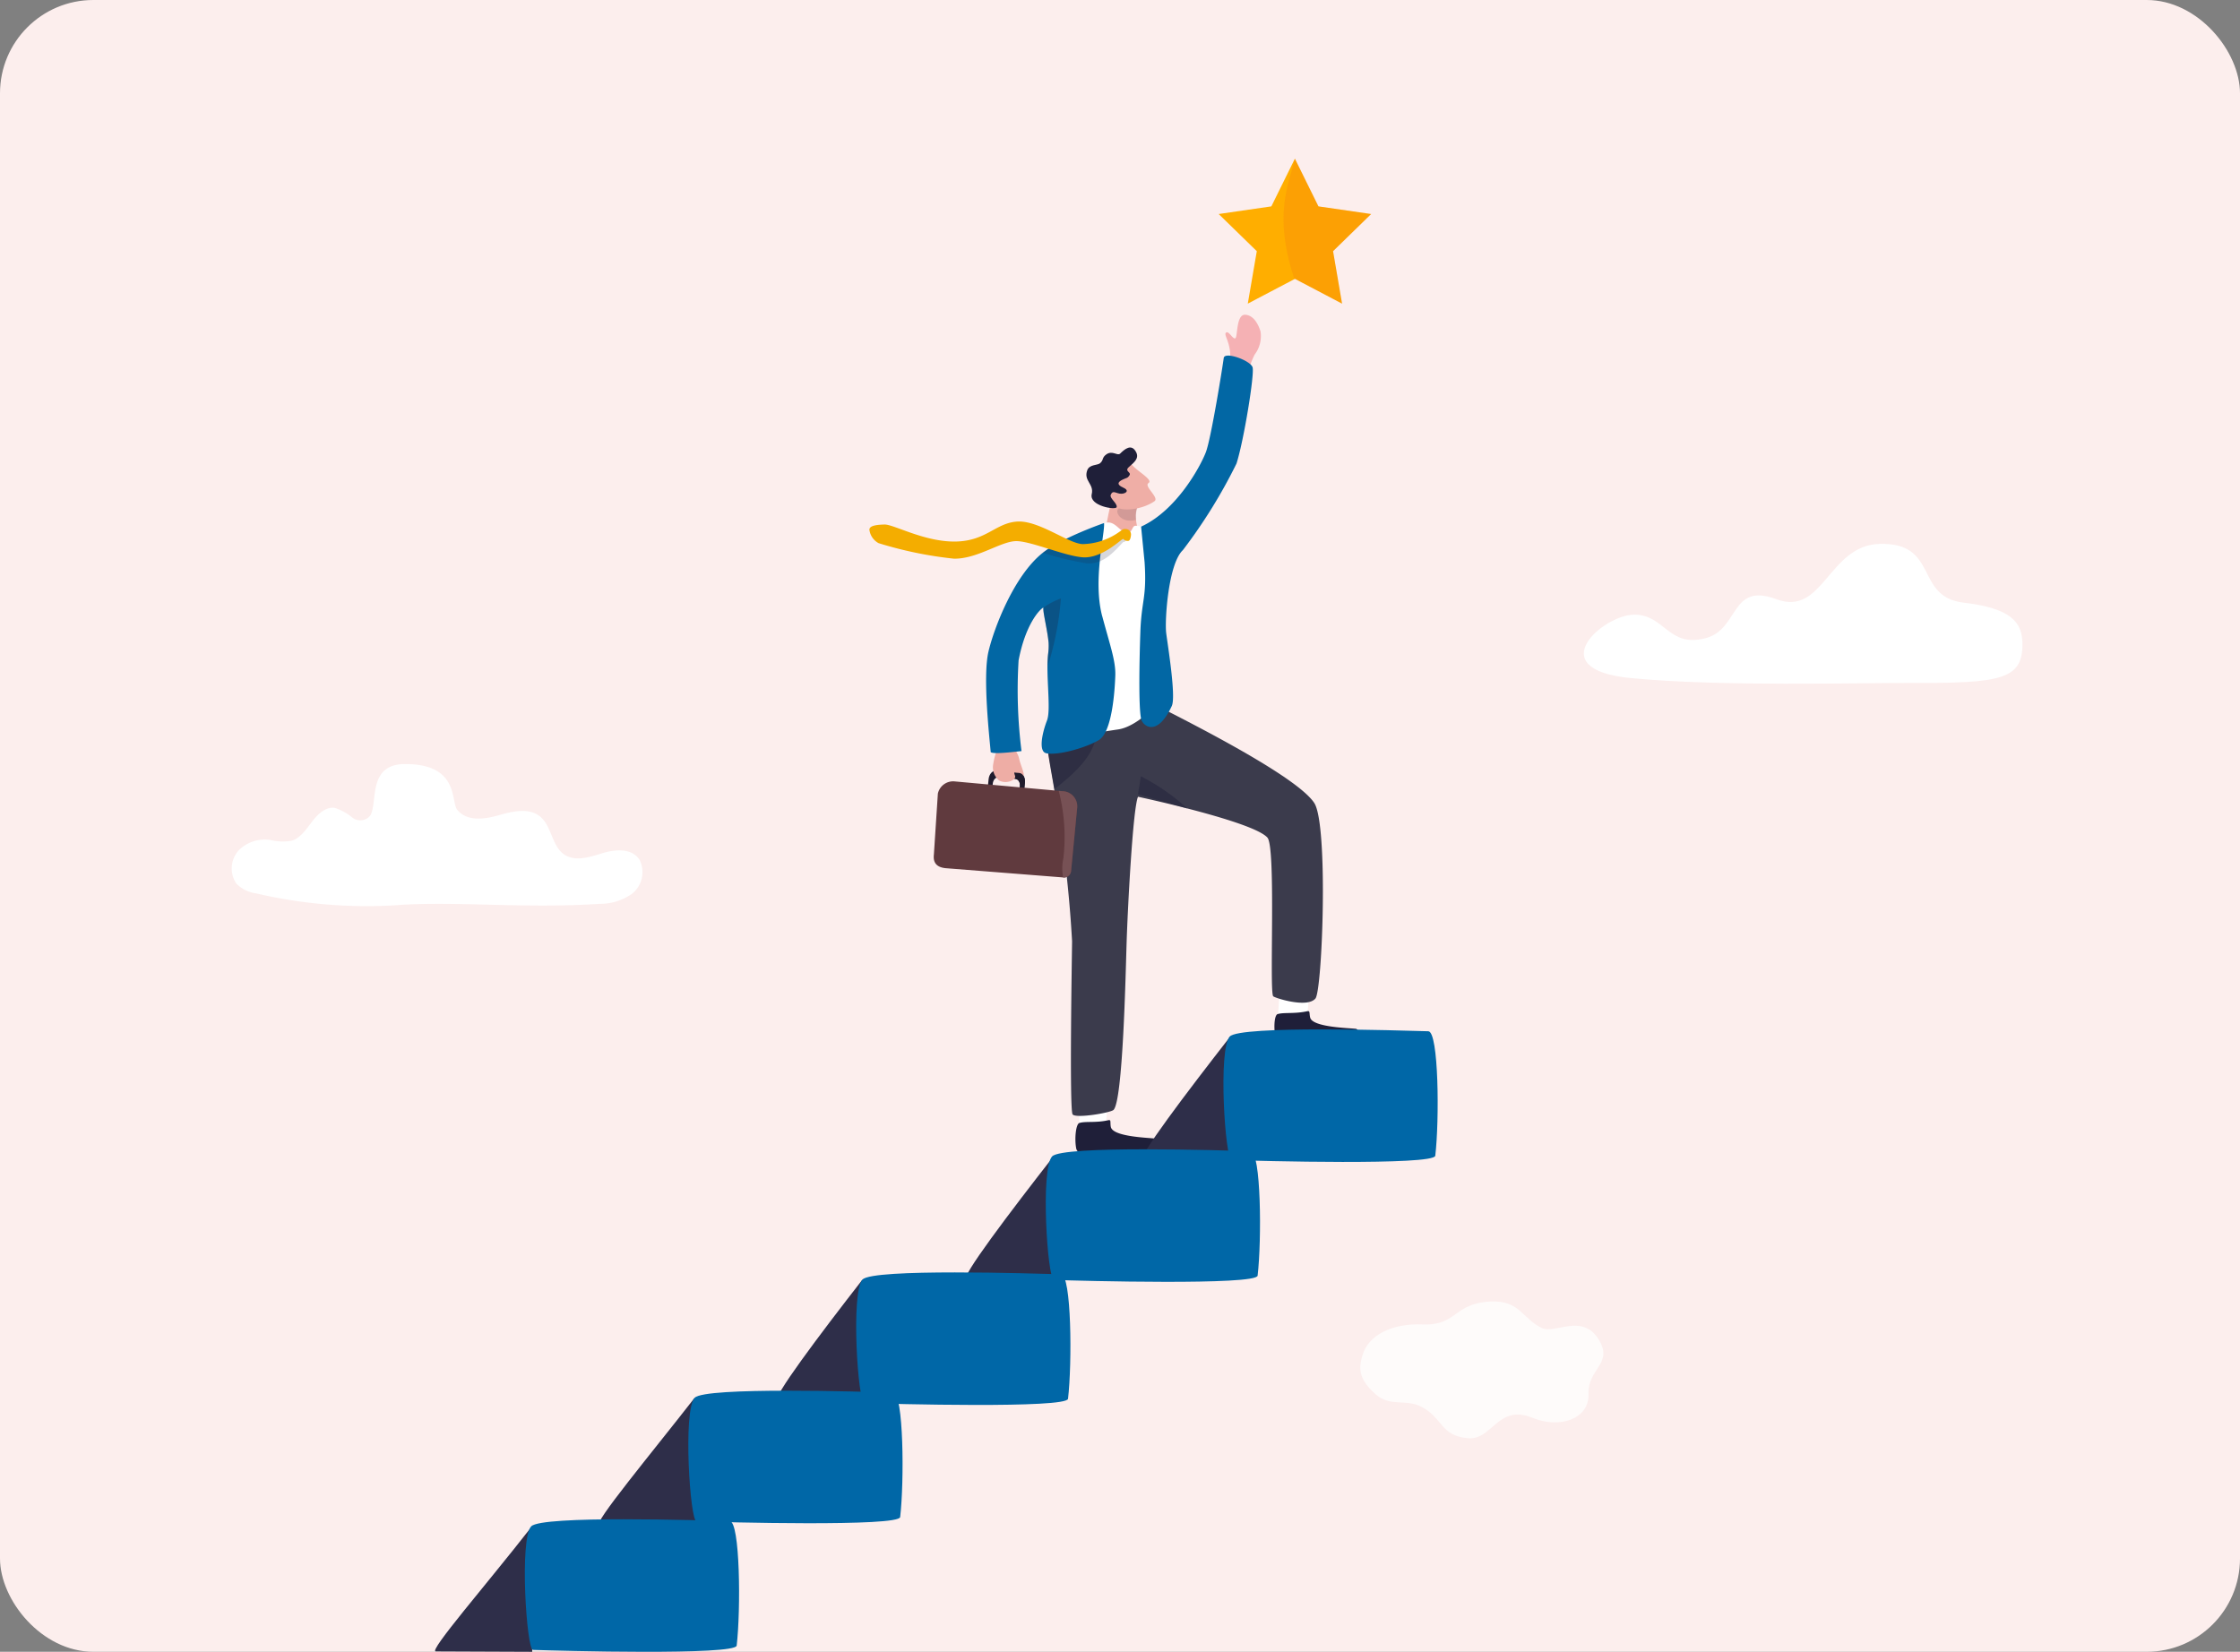 <svg xmlns="http://www.w3.org/2000/svg" xmlns:xlink="http://www.w3.org/1999/xlink" width="240" height="177" viewBox="0 0 240 177">
  <rect x="0" y="0" width="240" height="177" fill="#808080" stroke="none"/>
  <defs>
    <clipPath id="clip-path">
      <rect id="長方形_705" data-name="長方形 705" width="191.871" height="160" fill="none"/>
    </clipPath>
    <clipPath id="clip-path-2">
      <rect id="長方形_704" data-name="長方形 704" width="191.871" height="160.001" fill="none"/>
    </clipPath>
    <clipPath id="clip-path-3">
      <rect id="長方形_697" data-name="長方形 697" width="5.263" height="6.268" fill="none"/>
    </clipPath>
    <clipPath id="clip-path-4">
      <rect id="長方形_698" data-name="長方形 698" width="2.128" height="1.987" fill="none"/>
    </clipPath>
    <clipPath id="clip-path-5">
      <rect id="長方形_699" data-name="長方形 699" width="1.895" height="7.436" fill="none"/>
    </clipPath>
    <clipPath id="clip-path-6">
      <rect id="長方形_700" data-name="長方形 700" width="9.024" height="2.866" fill="none"/>
    </clipPath>
    <clipPath id="clip-path-7">
      <rect id="長方形_701" data-name="長方形 701" width="5.284" height="3.45" fill="none"/>
    </clipPath>
    <clipPath id="clip-path-8">
      <rect id="長方形_702" data-name="長方形 702" width="9.394" height="15.537" fill="none"/>
    </clipPath>
    <clipPath id="clip-path-9">
      <rect id="長方形_703" data-name="長方形 703" width="26.04" height="14.667" fill="none"/>
    </clipPath>
  </defs>
  <g id="グループ_6573" data-name="グループ 6573" transform="translate(-271 -931)">
    <rect id="長方形_650" data-name="長方形 650" width="240" height="177" rx="10" transform="translate(271 931)" fill="#fceeed"/>
    <g id="グループ_6254" data-name="グループ 6254" transform="translate(295.82 948)">
      <g id="グループ_6253" data-name="グループ 6253" clip-path="url(#clip-path)">
        <g id="グループ_6252" data-name="グループ 6252" transform="translate(0 0)">
          <g id="グループ_6251" data-name="グループ 6251" clip-path="url(#clip-path-2)">
            <path id="パス_5539" data-name="パス 5539" d="M1180.547,922.6c.214-1.089.317-4.2.317-4.2l-3.09-.512-.347,5.014,2.281.843Z" transform="translate(-1065.357 -830.522)" fill="#fff"/>
            <path id="パス_5540" data-name="パス 5540" d="M1177.324,959.755c.324-.072.188.22.306.685.27,1.063,4.339,1.108,4.952,1.206a.911.911,0,0,1-.754,1.6c-1.363-.011-5.727-.029-7.218-.05a.68.68,0,0,1-.658-.494c-.265-1.027-.186-2.619.23-2.651.63-.189,1.793,0,3.142-.3" transform="translate(-1062.073 -868.393)" fill="#1f1f39"/>
            <path id="パス_5541" data-name="パス 5541" d="M955.9,1042.337c.094-1.143.471-4.2.471-4.2l-3.416-.61.138,5.186,2,1.246Z" transform="translate(-862.251 -938.777)" fill="#fff"/>
            <path id="パス_5542" data-name="パス 5542" d="M953.339,1082.416c.319-.073.17.228.257.706.2,1.1,4.15,1.163,4.74,1.267a.967.967,0,0,1-.827,1.644c-1.323-.018-5.564-.061-7.011-.09a.626.626,0,0,1-.61-.512c-.2-1.058-.027-2.7.38-2.726.623-.191,1.742.013,3.071-.289" transform="translate(-859.402 -979.378)" fill="#1f1f39"/>
            <path id="パス_5543" data-name="パス 5543" d="M946.41,637.617c-.9,1.062-4.373-.074-4.521-.245-.436-.5.32-15.936-.62-17-1.537-1.744-13.866-4.377-13.866-4.377-.558,1.265-1.116,12.2-1.224,15.731s-.4,16.858-1.4,17.826c-.306.3-4.016.938-4.381.481s-.067-17.443-.059-18.569a134.584,134.584,0,0,0-1.873-16.028c-.268-1.661-.574-3.216-.758-4.56q-.037-.267-.068-.521c-.084-.667,8.883-4.623,8.883-4.623l.889-.509c3.8,1.927,16.86,8.363,18.875,11.438,1.521,2.322.875,20.066.125,20.956" transform="translate(-830.294 -547.616)" fill="#3b3b4c"/>
            <g id="グループ_6232" data-name="グループ 6232" transform="translate(87.412 61.281)" opacity="0.48">
              <g id="グループ_6231" data-name="グループ 6231">
                <g id="グループ_6230" data-name="グループ 6230" clip-path="url(#clip-path-3)">
                  <path id="パス_5544" data-name="パス 5544" d="M919.114,650.092c1.8-1.435,4.466-3.562,4.5-6.268l-5.263,1.7v.009c.184,1.344.454,2.906.758,4.56" transform="translate(-918.355 -643.824)" fill="#1f1f39"/>
                </g>
              </g>
            </g>
            <path id="パス_5545" data-name="パス 5545" d="M1118.95,181.673c.686-2.6-.579-3.734-.261-4.034.294-.278.751.751,1.013.588s.068-2.6,1.078-2.515,1.449,1.268,1.617,1.78a3.275,3.275,0,0,1-.637,2.5,9.833,9.833,0,0,0-.8,2.327Z" transform="translate(-1012.161 -158.984)" fill="#f5b1b4"/>
            <path id="パス_5546" data-name="パス 5546" d="M984.26,379.943l-2.864-.977a40.181,40.181,0,0,1,.9-4.854c.4-1.044.483-.969.483-.969l1.509,1.285.71.6a2.849,2.849,0,0,0-.127,1.185,5.892,5.892,0,0,0,.572,2.087c.294.635-1.188,1.636-1.188,1.636" transform="translate(-887.984 -337.626)" fill="#efaea6"/>
            <g id="グループ_6235" data-name="グループ 6235" transform="translate(94.891 36.804)" opacity="0.14">
              <g id="グループ_6234" data-name="グループ 6234">
                <g id="グループ_6233" data-name="グループ 6233" clip-path="url(#clip-path-4)">
                  <path id="パス_5547" data-name="パス 5547" d="M999.067,387.263a3.939,3.939,0,0,0-.118,1.3c-1.645.416-2.331-.869-1.869-1.224a11.433,11.433,0,0,1,1.277-.683Z" transform="translate(-996.939 -386.658)" fill="#1f1f39"/>
                </g>
              </g>
            </g>
            <path id="パス_5548" data-name="パス 5548" d="M981.069,343.864c.565.741,2.388,1.684,1.844,2.031s1.2,1.565.63,1.954c-1.371.943-3.529,1.112-4.13.569a14.917,14.917,0,0,1-1.673-2.447Z" transform="translate(-884.676 -311.134)" fill="#efaea6"/>
            <path id="パス_5549" data-name="パス 5549" d="M965.967,328.64c.473-.233.552-.14.768-.484s-.583-.417-.065-.88,1.128-.9.779-1.586c-.505-.988-1.259-.3-1.713.144-.292.285-.829-.375-1.482.087-.512.363-.259.623-.7.967-.268.207-1.112.107-1.342.724-.428,1.145.74,1.466.477,2.564-.307,1.281,2.582,1.739,2.67,1.4.1-.392-.773-.954-.639-1.3.2-.526.451-.24.957-.151.541.095,1.182-.29.393-.637s-.528-.637-.1-.847" transform="translate(-870.537 -294.231)" fill="#1f1f39"/>
            <path id="パス_5550" data-name="パス 5550" d="M932.789,409.615c1.029-.247,1.457.99,2.288,1.043.5.033.491-.41.724-.649.144-.147.416-.035.817,0,1.051.088,1.886,18.839,1.886,18.839s-2.289,2.614-4.393,2.915c-2.336.335-6.783,1.17-6.7.448s3.384-21.562,3.384-21.562a5.862,5.862,0,0,1,1.99-1.033" transform="translate(-839.14 -370.597)" fill="#fff"/>
            <path id="パス_5551" data-name="パス 5551" d="M1021.955,240.01c3.778-1.718,6.326-6.389,6.936-7.968.569-1.472,1.829-9.364,1.917-10.1s2.875.261,3.092,1-.93,7.811-1.72,10.3a55.855,55.855,0,0,1-5.749,9.284c-1.568,1.473-1.958,7.553-1.786,8.9s1.066,6.8.6,7.8c-1.44,3.1-2.833,2.341-3.221,1.589-.36-.7-.268-6.091-.149-9.515s.705-3.65.455-7.467" transform="translate(-924.514 -200.578)" fill="#0267a4"/>
            <path id="パス_5552" data-name="パス 5552" d="M851.388,689.1l2.5.242c.385.037.653.5.6,1.029l-.151,1.486-.491-.048.107-1.051c.04-.4-.16-.742-.448-.77l-1.866-.181c-.288-.028-.554.272-.594.669l-.107,1.051-.491-.048.151-1.486c.054-.531.41-.932.795-.894" transform="translate(-769.495 -623.505)" fill="#201b2c"/>
            <path id="パス_5553" data-name="パス 5553" d="M859.432,661.88c.041.56.2.419.362,1.148s.723,1.763.335,1.852-.655-.36-.836-.458.218.348-.03.681a1.512,1.512,0,0,1-1.634.177,1.822,1.822,0,0,1-.662-1.584,7.955,7.955,0,0,1,.534-1.975c.093-.309,1.93.16,1.93.16" transform="translate(-775.397 -598.64)" fill="#eeada5"/>
            <path id="パス_5554" data-name="パス 5554" d="M881.655,691.176c.385.037.653.5.6,1.029l-.152,1.486-.491-.047.107-1.051c.04-.4-.16-.742-.448-.77l-.138-.692Z" transform="translate(-797.264 -625.347)" fill="#201b2c"/>
            <path id="パス_5555" data-name="パス 5555" d="M805.688,703.752l-.659,6.854a.754.754,0,0,1-.827.666l-.023,0-12.57-.991c-1.417-.13-1.314-1.1-1.275-1.508l.423-6.484a1.676,1.676,0,0,1,1.778-1.31l11.172,1.014.419.038a1.62,1.62,0,0,1,1.561,1.723" transform="translate(-715.092 -634.247)" fill="#603a3e"/>
            <path id="パス_5556" data-name="パス 5556" d="M932.985,713.486l-.659,6.854a.754.754,0,0,1-.827.666l-.023,0a5.228,5.228,0,0,1,.029-2.073,19.87,19.87,0,0,0-.5-7.205l.419.038a1.621,1.621,0,0,1,1.561,1.723" transform="translate(-842.389 -643.982)" fill="#775155"/>
            <path id="パス_5557" data-name="パス 5557" d="M861.715,420.159c.826,3.1,1.457,4.8,1.4,6.368-.056,1.552-.324,6.07-1.779,6.919s-4.447,1.676-5.638,1.394c-.8-.19-.463-2.047.1-3.511.458-1.187-.147-4.838.116-7.1a6.3,6.3,0,0,0,.053-1.263c-.027-.251-.062-.508-.1-.765-.178-1.156-.448-2.3-.463-2.8v0a.722.722,0,0,1,.008-.157l0-.015c-.467.251-1.938,1.887-2.659,5.665a52.081,52.081,0,0,0,.313,9.721c-1.066.111-3,.35-3.3.112-.139-1.606-.867-8.07-.245-10.753.57-2.46,2.716-8.142,5.813-10.6,2.057-1.635,6.574-3.195,6.574-3.195.111,1.128-1.23,6.1-.195,9.987" transform="translate(-768.438 -371.13)" fill="#0267a4"/>
            <g id="グループ_6238" data-name="グループ 6238" transform="translate(86.968 47.128)" opacity="0.28">
              <g id="グループ_6237" data-name="グループ 6237">
                <g id="グループ_6236" data-name="グループ 6236" clip-path="url(#clip-path-5)">
                  <path id="パス_5558" data-name="パス 5558" d="M913.7,496.117l-.006.208v0c.031.522.289,1.632.461,2.753.039.257.074.514.1.765a6.3,6.3,0,0,1-.053,1.263c-.051.44,0,.94-.069,1.462.062-.082.01-.181.073-.287a32.467,32.467,0,0,0,1.374-7.148,7.907,7.907,0,0,0-1.883.982" transform="translate(-913.698 -495.135)" fill="#1f1f39"/>
                </g>
              </g>
            </g>
            <g id="グループ_6241" data-name="グループ 6241" transform="translate(86.897 40.513)" opacity="0.18">
              <g id="グループ_6240" data-name="グループ 6240">
                <g id="グループ_6239" data-name="グループ 6239" clip-path="url(#clip-path-6)">
                  <path id="パス_5559" data-name="パス 5559" d="M921.626,426.193c-.087-.08-1.342,1.705-2.751,2.147a3.1,3.1,0,0,1-1.208.15,33.6,33.6,0,0,1-4.72-1.132,17.561,17.561,0,0,1,2.036-1.327,10.646,10.646,0,0,0,2.729,1.227,4.515,4.515,0,0,0,1.353-.167,7.558,7.558,0,0,0,2.079-.976c.281-.182.367-.511.669-.478.4.042-.077.658-.189.556" transform="translate(-912.948 -425.634)" fill="#1f1f39"/>
                </g>
              </g>
            </g>
            <path id="パス_5560" data-name="パス 5560" d="M745.857,409.965a.575.575,0,0,0-.539-.642c-.344-.037-.393.1-.715.308a7.009,7.009,0,0,1-3.923,1.306c-1.542-.056-4.713-2.576-7.031-2.414s-3.3,2.095-6.614,2.14-6.6-1.849-7.584-1.824-1.591.152-1.622.538a1.912,1.912,0,0,0,.985,1.458A42.019,42.019,0,0,0,726.9,412.5c2.6.028,5.133-1.973,6.8-1.879s4.986,1.552,6.929,1.727c2.167.195,4.283-2.075,4.41-1.958a.587.587,0,0,0,.531.2c.2-.02.27-.4.288-.621" transform="translate(-649.502 -369.633)" fill="#f4ad00"/>
            <g id="グループ_6244" data-name="グループ 6244" transform="translate(97.109 66.192)" opacity="0.48">
              <g id="グループ_6243" data-name="グループ 6243">
                <g id="グループ_6242" data-name="グループ 6242" clip-path="url(#clip-path-7)">
                  <path id="パス_5561" data-name="パス 5561" d="M1025.522,698.867a22.425,22.425,0,0,0-4.973-3.45l-.311,1.915Z" transform="translate(-1020.238 -695.417)" fill="#1f1f39"/>
                </g>
              </g>
            </g>
            <path id="パス_5562" data-name="パス 5562" d="M835.875,1122.76c-4.606,5.911-10.147,13.2-9.342,13.2,2.205,0,9.535.042,9.535.042Z" transform="translate(-747.79 -1015.892)" fill="#2e2e49"/>
            <path id="パス_5563" data-name="パス 5563" d="M1034.571,988.252c-4.606,5.912-10.147,13.2-9.342,13.2,2.205,0,9.535.042,9.535.042Z" transform="translate(-927.573 -894.187)" fill="#2e2e49"/>
            <path id="パス_5564" data-name="パス 5564" d="M917.114,1116.021c-1.273,1.355-.5,13.215.192,13.24,2.69.094,21.7.6,21.823-.459.449-3.819.373-13.309-.746-13.34-3.108-.086-20.149-.632-21.269.56" transform="translate(-829.204 -1009.107)" fill="#0067a7"/>
            <path id="パス_5565" data-name="パス 5565" d="M1117.105,981.1c-1.273,1.355-.5,13.215.192,13.239,2.69.094,21.7.6,21.823-.46.449-3.819.373-13.309-.746-13.34-3.108-.086-20.149-.633-21.269.56" transform="translate(-1010.16 -887.032)" fill="#0067a7"/>
            <path id="パス_5566" data-name="パス 5566" d="M623.181,1261.855c-4.606,5.912-9.874,12.919-9.069,12.919,2.205,0,9.261.31,9.261.31Z" transform="translate(-555.585 -1141.748)" fill="#2e2e49"/>
            <path id="パス_5567" data-name="パス 5567" d="M703.7,1254.637c-1.273,1.355-.5,13.215.192,13.24,2.69.094,21.7.6,21.823-.459.449-3.819.373-13.309-.746-13.34-3.108-.086-20.149-.633-21.269.56" transform="translate(-636.104 -1134.53)" fill="#0067a7"/>
            <path id="パス_5568" data-name="パス 5568" d="M239.186,1541.885c-4.606,5.911-10.951,13.2-10.147,13.2,2.205,0,10.339.042,10.339.042Z" transform="translate(-207.176 -1395.124)" fill="#2e2e49"/>
            <path id="パス_5569" data-name="パス 5569" d="M423.624,1395.031c-4.606,5.912-11,13.594-10.192,13.594,2.205,0,10.339.042,10.339.042Z" transform="translate(-374.017 -1262.248)" fill="#2e2e49"/>
            <path id="パス_5570" data-name="パス 5570" d="M330.716,1532.542c-1.273,1.355-.5,13.215.192,13.24,2.69.094,21.7.6,21.823-.46.449-3.819.373-13.308-.746-13.339-3.108-.086-20.149-.633-21.269.56" transform="translate(-298.621 -1385.983)" fill="#0067a7"/>
            <path id="パス_5571" data-name="パス 5571" d="M514.7,1387.813c-1.273,1.355-.5,13.215.192,13.24,2.69.094,21.7.6,21.823-.46.449-3.819.373-13.309-.746-13.34-3.108-.086-20.149-.632-21.269.56" transform="translate(-465.089 -1255.03)" fill="#0067a7"/>
            <path id="パス_5572" data-name="パス 5572" d="M1123.338,9.913l.964,5.621-5.048-2.654-.052.027-5,2.627.964-5.621-4.084-3.981,5.644-.82,2.52-5.106,0-.008,2.524,5.115,5.644.82Z" transform="translate(-1005.33 0.002)" fill="#ffae00"/>
            <g id="グループ_6247" data-name="グループ 6247" transform="translate(112.699 0)" opacity="0.15">
              <g id="グループ_6246" data-name="グループ 6246">
                <g id="グループ_6245" data-name="グループ 6245" clip-path="url(#clip-path-8)">
                  <path id="パス_5573" data-name="パス 5573" d="M1189.34,9.914l.964,5.621-5.048-2.654-.052.027c-2.318-6.937-.6-10.145.048-12.9l0-.008,2.524,5.115,5.644.82Z" transform="translate(-1184.03 0.002)" fill="#e84e1b"/>
                </g>
              </g>
            </g>
            <path id="パス_5574" data-name="パス 5574" d="M1527.508,441.278c-3.3,0-10.084,5.855-.39,6.793s24.214.506,30.089.526c9.59.032,11.969-.36,11.893-4.279-.044-2.268-1.269-3.736-6.324-4.331-5.259-.619-2.572-6.468-8.992-6.29-5.468.151-6.026,7.807-11.029,5.931s-3.956,3.237-7.615,4.175c-4.022,1.031-4.331-2.525-7.631-2.525" transform="translate(-1377.231 -392.413)" fill="#fff"/>
            <path id="パス_5575" data-name="パス 5575" d="M17.823,696.686a52.092,52.092,0,0,1-15.2-1.256,3.615,3.615,0,0,1-2.133-1.066,2.9,2.9,0,0,1,.3-3.583,3.961,3.961,0,0,1,3.361-1.073,5.613,5.613,0,0,0,2.3.074c.926-.294,1.539-1.224,2.16-2.035s1.461-1.611,2.418-1.485a5.768,5.768,0,0,1,1.92,1.06,1.371,1.371,0,0,0,1.931-.273c.783-1.464-.316-5.479,3.716-5.479,5.82,0,4.87,4.041,5.57,4.9,1.062,1.3,2.953,1.013,4.491.574s3.371-.857,4.557.3c1.029,1.008,1.135,2.856,2.23,3.777,1.165.98,2.82.457,4.231.017s3.231-.6,4.051.736a2.963,2.963,0,0,1-.8,3.573,5.87,5.87,0,0,1-3.493,1.1c-7.973.531-15.211-.294-21.606.131" transform="translate(0 -616.697)" fill="#fff"/>
            <g id="グループ_6250" data-name="グループ 6250" transform="translate(120.926 122.46)" opacity="0.74">
              <g id="グループ_6249" data-name="グループ 6249">
                <g id="グループ_6248" data-name="グループ 6248" clip-path="url(#clip-path-9)">
                  <path id="パス_5576" data-name="パス 5576" d="M1270.687,1292.353c-.361,1.263-.545,2.465,1.446,4.2,1.553,1.354,3.216.433,4.9,1.323,2.3,1.215,2.01,3.121,5,3.361,2.578.207,3.168-3.725,6.928-2.174,2.839,1.172,6.05.131,5.952-2.592s2.761-3.23,1.036-5.9c-1.758-2.719-4.634-.495-6.007-1.132-2.112-.979-2.376-3-5.516-2.855-4.008.187-3.574,2.6-7.252,2.453-3.307-.134-5.863,1.144-6.483,3.313" transform="translate(-1270.459 -1286.579)" fill="#fff" fill-rule="evenodd"/>
                </g>
              </g>
            </g>
          </g>
        </g>
      </g>
    </g>
  </g>
</svg>
